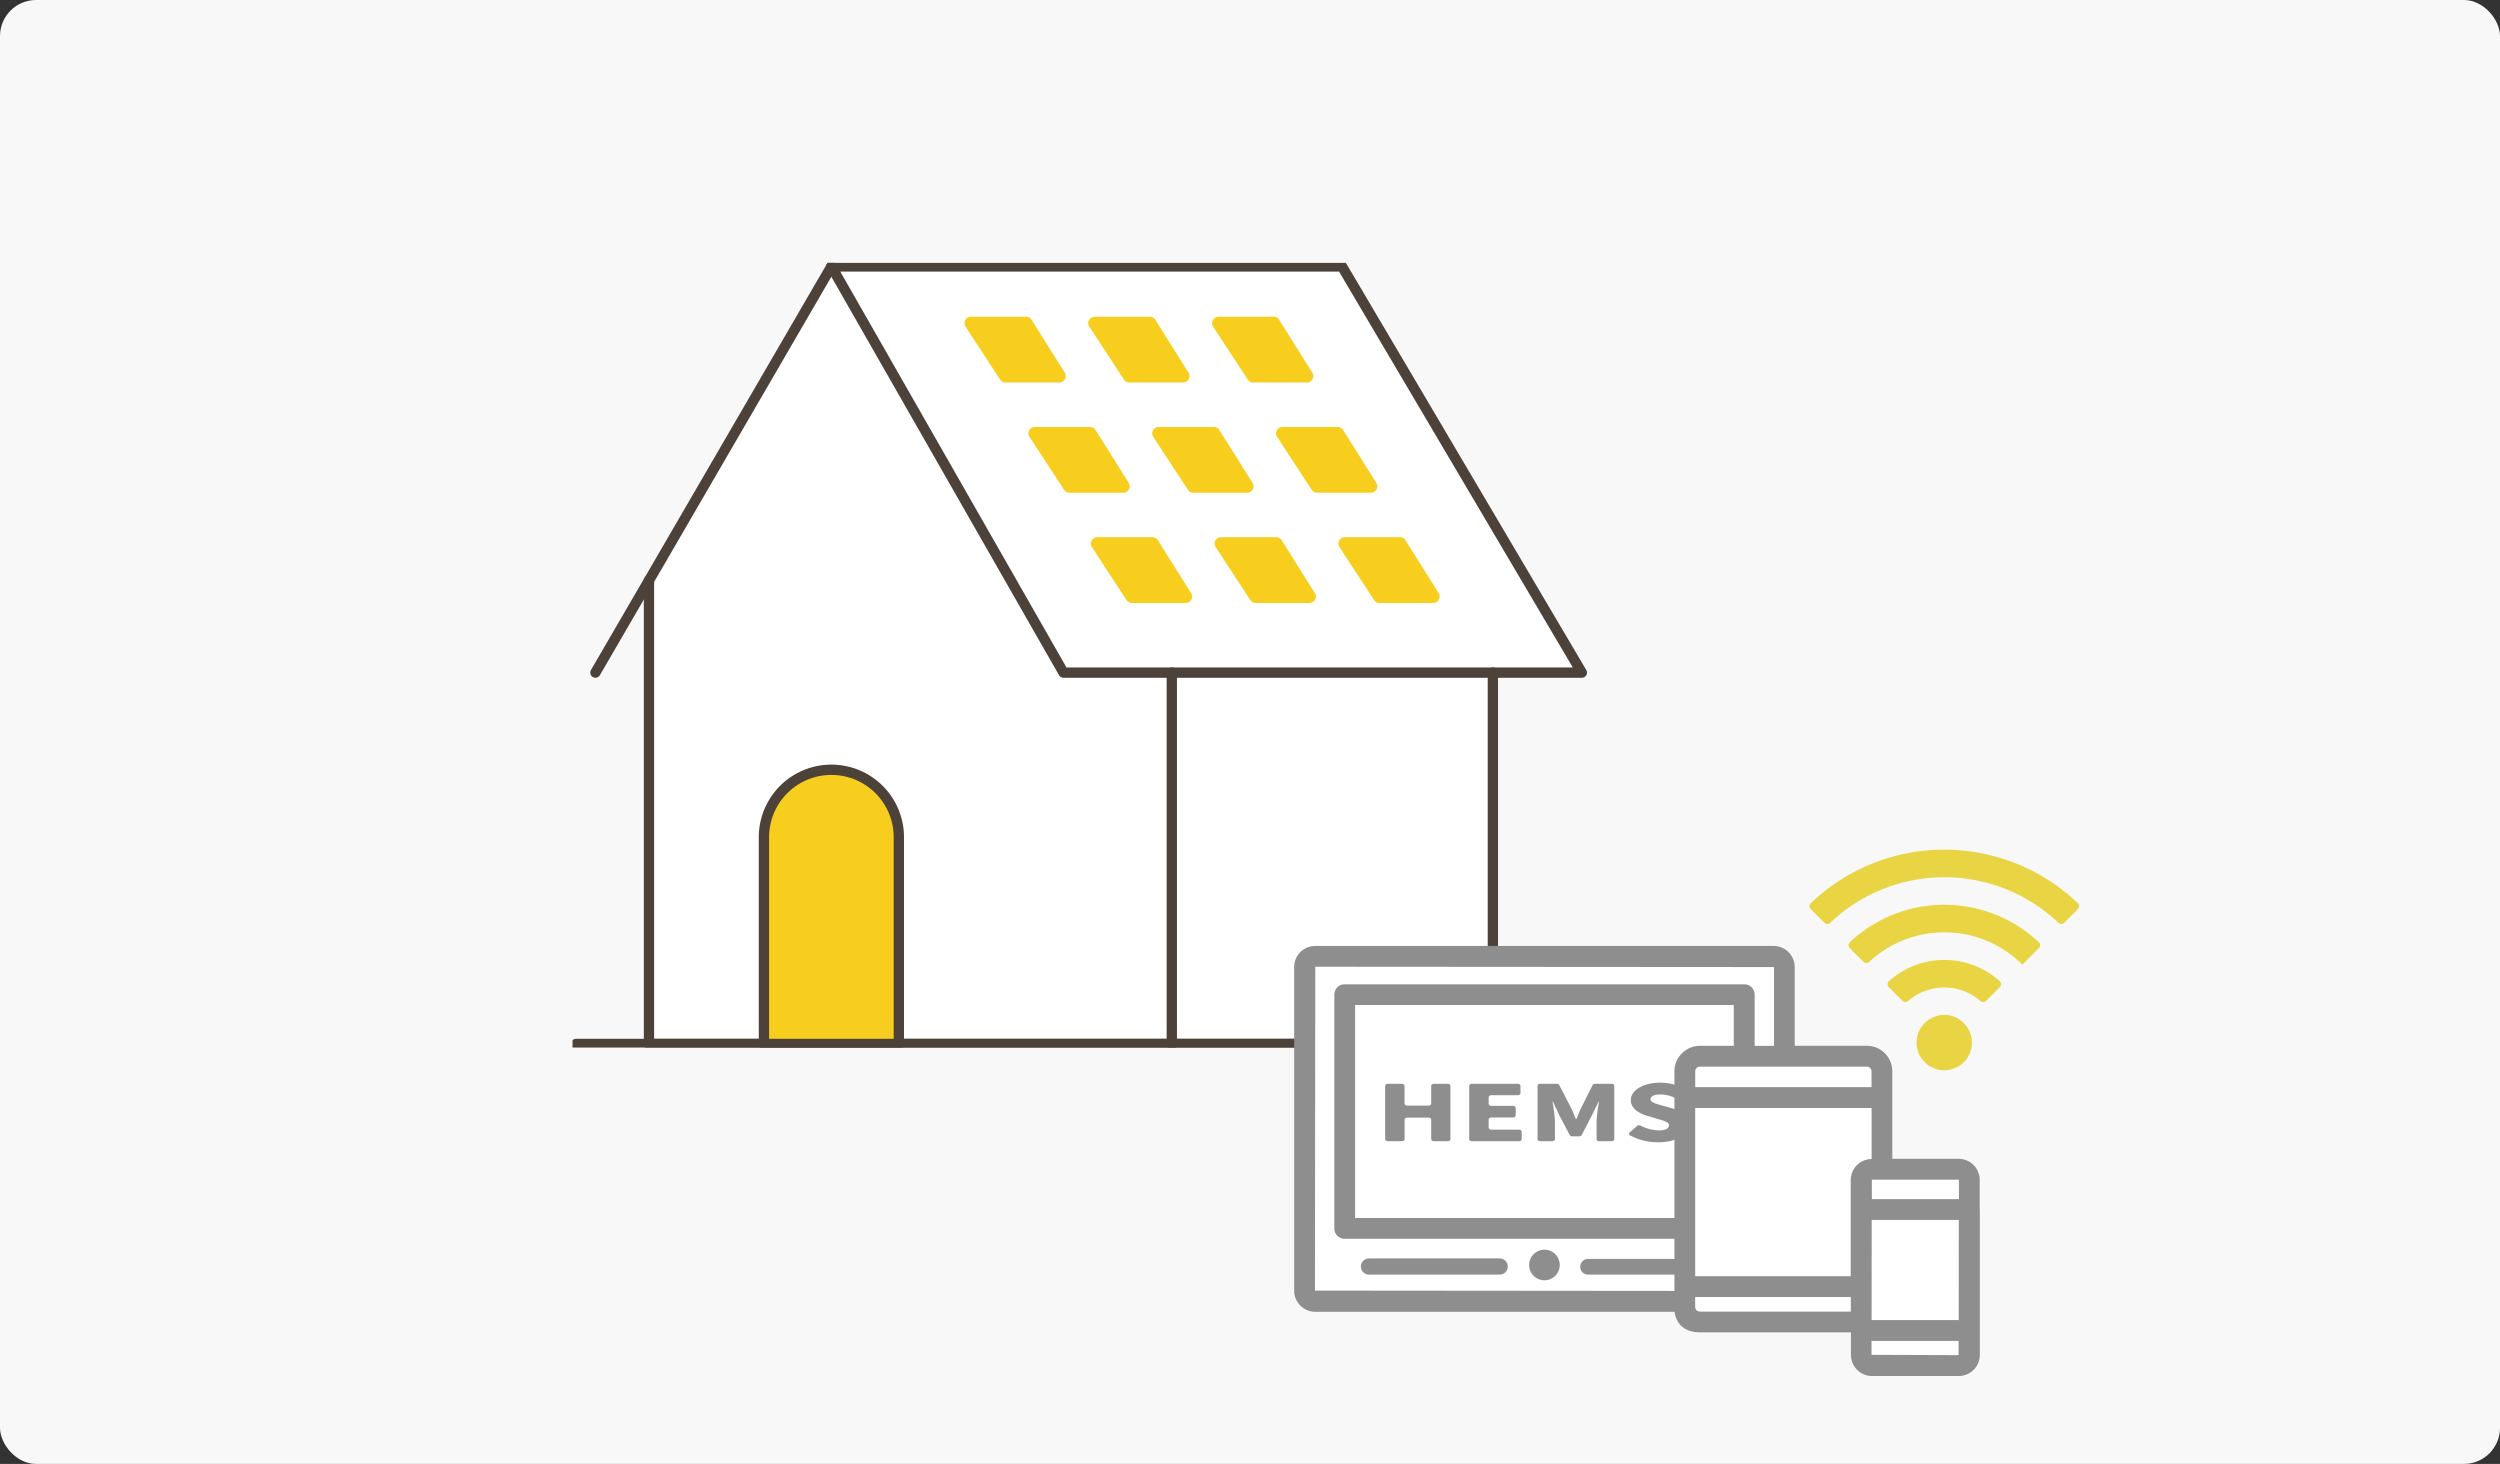 <svg xmlns="http://www.w3.org/2000/svg" xmlns:xlink="http://www.w3.org/1999/xlink" width="485" height="284" viewBox="0 0 485 284">
  <rect x="0" y="0" width="485" height="284" fill="#333333" stroke="none"/>
  <defs>
    <clipPath id="clip-path">
      <rect id="長方形_4313" data-name="長方形 4313" width="196.856" height="152.216" fill="none"/>
    </clipPath>
  </defs>
  <g id="hems" transform="translate(-484 -3587)">
    <rect id="長方形_4293" data-name="長方形 4293" width="485" height="284" rx="7" transform="translate(484 3587)" fill="#f8f8f8"/>
    <g id="グループ_3011" data-name="グループ 3011" transform="translate(595.072 3638)">
      <path id="パス_14139" data-name="パス 14139" d="M21.146,65.1v86.81l164.6-.109V79.948h17.707L157.132,1.562,57.086.888Z" transform="translate(-6.596 -0.277)" fill="#fff"/>
      <g id="グループ_3010" data-name="グループ 3010">
        <g id="グループ_3009" data-name="グループ 3009" clip-path="url(#clip-path)">
          <path id="パス_14140" data-name="パス 14140" d="M72.981,1H172.04l46.528,78.8H118.008Z" transform="translate(-22.764 -0.312)" fill="none" stroke="#4c4239" stroke-linecap="round" stroke-linejoin="round" stroke-width="2"/>
          <line id="線_343" data-name="線 343" x1="45.777" y2="78.797" transform="translate(4.44 0.688)" fill="none" stroke="#4c4239" stroke-linecap="round" stroke-linejoin="round" stroke-width="2"/>
          <path id="パス_14141" data-name="パス 14141" d="M185.267,107.409v72.043H21.553V89.524" transform="translate(-6.723 -27.924)" fill="none" stroke="#4c4239" stroke-linecap="round" stroke-linejoin="round" stroke-width="2"/>
          <line id="線_344" data-name="線 344" y2="72.043" transform="translate(116.257 79.485)" fill="none" stroke="#4c4239" stroke-linecap="round" stroke-linejoin="round" stroke-width="2"/>
          <line id="線_345" data-name="線 345" x2="195.116" transform="translate(0.688 151.528)" fill="none" stroke="#4c4239" stroke-linecap="round" stroke-linejoin="round" stroke-width="2"/>
          <path id="パス_14142" data-name="パス 14142" d="M111.755,15.178h10.7a1.245,1.245,0,0,1,1.055.583l6.445,10.266a1.246,1.246,0,0,1-1.055,1.909H118.473a1.244,1.244,0,0,1-1.042-.564l-6.718-10.266a1.246,1.246,0,0,1,1.042-1.928" transform="translate(-34.469 -4.734)" fill="#f7cd1e"/>
          <path id="パス_14143" data-name="パス 14143" d="M129.793,46.261h10.7a1.246,1.246,0,0,1,1.056.583L148,57.11a1.246,1.246,0,0,1-1.055,1.909H136.511a1.244,1.244,0,0,1-1.042-.564L128.751,48.19a1.246,1.246,0,0,1,1.042-1.929" transform="translate(-40.095 -14.429)" fill="#f7cd1e"/>
          <path id="パス_14144" data-name="パス 14144" d="M147.379,77.344h10.7a1.246,1.246,0,0,1,1.056.583l6.445,10.266a1.246,1.246,0,0,1-1.055,1.909H154.1a1.244,1.244,0,0,1-1.042-.564L146.34,79.272a1.246,1.246,0,0,1,1.042-1.928" transform="translate(-45.58 -24.125)" fill="#f7cd1e"/>
          <path id="パス_14145" data-name="パス 14145" d="M146.655,15.178h10.7a1.246,1.246,0,0,1,1.056.583l6.445,10.266a1.246,1.246,0,0,1-1.055,1.909H153.373a1.244,1.244,0,0,1-1.042-.564l-6.718-10.266a1.246,1.246,0,0,1,1.042-1.928" transform="translate(-45.354 -4.734)" fill="#f7cd1e"/>
          <path id="パス_14146" data-name="パス 14146" d="M164.693,46.261h10.7a1.245,1.245,0,0,1,1.056.583L182.9,57.11a1.246,1.246,0,0,1-1.055,1.909H171.411a1.244,1.244,0,0,1-1.042-.564L163.651,48.19a1.246,1.246,0,0,1,1.042-1.929" transform="translate(-50.981 -14.429)" fill="#f7cd1e"/>
          <path id="パス_14147" data-name="パス 14147" d="M182.279,77.344h10.7a1.245,1.245,0,0,1,1.056.583l6.445,10.266a1.246,1.246,0,0,1-1.055,1.909H189a1.244,1.244,0,0,1-1.042-.564L181.24,79.272a1.246,1.246,0,0,1,1.042-1.928" transform="translate(-56.466 -24.125)" fill="#f7cd1e"/>
          <path id="パス_14148" data-name="パス 14148" d="M181.555,15.178h10.7a1.246,1.246,0,0,1,1.056.583l6.445,10.266a1.246,1.246,0,0,1-1.055,1.909H188.273a1.244,1.244,0,0,1-1.042-.564l-6.718-10.266a1.246,1.246,0,0,1,1.042-1.928" transform="translate(-56.24 -4.734)" fill="#f7cd1e"/>
          <path id="パス_14149" data-name="パス 14149" d="M199.593,46.261h10.7a1.246,1.246,0,0,1,1.056.583L217.8,57.11a1.246,1.246,0,0,1-1.055,1.909H206.311a1.244,1.244,0,0,1-1.042-.564L198.551,48.19a1.246,1.246,0,0,1,1.042-1.929" transform="translate(-61.866 -14.429)" fill="#f7cd1e"/>
          <path id="パス_14150" data-name="パス 14150" d="M217.179,77.344h10.7a1.246,1.246,0,0,1,1.056.583l6.445,10.266a1.246,1.246,0,0,1-1.055,1.909H223.9a1.244,1.244,0,0,1-1.042-.564L216.14,79.272a1.246,1.246,0,0,1,1.042-1.928" transform="translate(-67.352 -24.125)" fill="#f7cd1e"/>
          <path id="パス_14151" data-name="パス 14151" d="M80.135,196.106H53.963V156a13.086,13.086,0,0,1,26.172,0Z" transform="translate(-16.832 -44.578)" fill="#f7cd1e"/>
          <path id="パス_14152" data-name="パス 14152" d="M80.135,196.106H53.963V156a13.086,13.086,0,0,1,26.172,0Z" transform="translate(-16.832 -44.578)" fill="none" stroke="#4c4239" stroke-linecap="round" stroke-linejoin="round" stroke-width="2"/>
        </g>
      </g>
    </g>
    <g id="グループ_3013" data-name="グループ 3013">
      <path id="合体_73" data-name="合体 73" d="M620-15279v-8H586v-4H513v-67h91v19h21v21h16v39Z" transform="translate(225 19131)" fill="#fff"/>
      <g id="グループ_3012" data-name="グループ 3012" transform="translate(410.248 3586.373)">
        <path id="パス_14119" data-name="パス 14119" d="M347.632,222.8h2.7c.3,0,.535.176.535.393v3.453c0,.217.24.393.536.393h4.1c.3,0,.535-.176.535-.393v-3.453c0-.217.24-.393.535-.393h2.66c.3,0,.535.176.535.393V233.55c0,.217-.24.394-.535.394h-2.66c-.3,0-.535-.177-.535-.394v-3.8c0-.217-.24-.393-.535-.393h-4.092c-.3,0-.536.176-.536.393v3.8c0,.217-.239.394-.535.394h-2.7c-.3,0-.536-.177-.536-.394V223.193c0-.217.24-.393.536-.393" transform="translate(-4.632 -11.921)" fill="#8e8e8f"/>
        <path id="パス_14120" data-name="パス 14120" d="M368.224,222.8H377.1c.3,0,.535.176.535.393v1.431c0,.217-.239.393-.535.393H372c-.3,0-.536.177-.536.394v1.28c0,.217.24.394.536.394h4.177c.3,0,.535.176.535.393v1.46c0,.218-.24.394-.535.394H372c-.3,0-.536.176-.536.393v1.58c0,.217.24.393.536.393h5.336c.3,0,.535.177.535.394v1.46c0,.217-.24.394-.535.394h-9.108c-.3,0-.535-.177-.535-.394V223.193c0-.217.24-.393.535-.393" transform="translate(-8.913 -11.921)" fill="#8e8e8f"/>
        <path id="パス_14121" data-name="パス 14121" d="M384.985,222.8h3.162a.558.558,0,0,1,.5.253L391,227.607c.316.645.569,1.348.864,2.037h.105c.316-.689.569-1.392.863-2.037l2.274-4.55a.555.555,0,0,1,.5-.257h3.179c.3,0,.535.176.535.393V233.55c0,.217-.239.394-.535.394h-2.364c-.3,0-.536-.177-.536-.394v-3.426a26.674,26.674,0,0,1,.485-3.864h-.084l-1.307,2.665L393,232.745a.556.556,0,0,1-.5.253h-1.328a.557.557,0,0,1-.5-.252l-2-3.822-1.265-2.665h-.084a26.683,26.683,0,0,1,.485,3.864v3.426c0,.217-.24.394-.535.394h-2.3c-.3,0-.535-.177-.535-.394V223.193c0-.217.24-.393.535-.393" transform="translate(-12.398 -11.921)" fill="#8e8e8f"/>
        <path id="パス_14122" data-name="パス 14122" d="M406.943,232.191l1.449-1.254a.674.674,0,0,1,.716-.066,7.758,7.758,0,0,0,3.427.92c1.391,0,2.044-.374,2.044-.973,0-.644-.864-.854-2.213-1.258l-2-.6c-1.644-.465-3.183-1.438-3.183-3.056,0-1.872,2.361-3.37,5.691-3.37a9.36,9.36,0,0,1,4.695,1.2.33.33,0,0,1,.078.558l-1.236,1.106a.673.673,0,0,1-.7.081,6.277,6.277,0,0,0-2.834-.656c-1.16,0-1.876.329-1.876.928,0,.615.991.854,2.382,1.244l1.96.554c1.938.554,3.1,1.483,3.1,3.056,0,1.857-2.192,3.489-5.986,3.489a11.31,11.31,0,0,1-5.425-1.339.331.331,0,0,1-.082-.568" transform="translate(-17.048 -11.866)" fill="#8e8e8f"/>
        <path id="パス_14123" data-name="パス 14123" d="M457.815,240.208h0v-5.777a4.1,4.1,0,0,0-4.094-4.094H440.858V213.359a4.94,4.94,0,0,0-4.925-4.946H421.927V193.14a4.1,4.1,0,0,0-4.094-4.094h-88.94a4.084,4.084,0,0,0-4.073,4.094v62.784a4.1,4.1,0,0,0,4.073,4.094h69.739s.176,3.983,4.925,3.983h29.279v4.385a4.1,4.1,0,0,0,4.073,4.094h16.833a4.1,4.1,0,0,0,4.094-4.094V240.208Zm-21.882-27.742a.9.9,0,0,1,.893.915v3.054h-34.2V213.38a.9.9,0,0,1,.893-.915Zm-37.342,43.5-69.739-.063.063-62.826,89,.063v15.294h-3.761V198.5a2,2,0,0,0-2.016-2.015h-77.51a2,2,0,0,0-2.016,2.015v45.343a2,2,0,0,0,2.016,2.016h63.963Zm0-42.586v28.448H336.644V200.5H410.1v7.917h-6.588a4.972,4.972,0,0,0-4.924,4.967m34.2,46.59h-29.28a.905.905,0,0,1-.893-.915v-1.911h30.194v2.826Zm0-25.519v18.661H402.622V220.487h34.225v9.892a4.075,4.075,0,0,0-4.052,4.073m20.925,33.976-16.894-.062v-2.7H453.72Zm.021-6.8h-16.9l.021-19.429h16.894Zm.041-23.461H436.889v-3.782h16.832a.066.066,0,0,1,.063.063Z" transform="translate(0 -4.903)" fill="#8e8e8f"/>
        <line id="線_338" data-name="線 338" x2="18.147" transform="translate(381.779 246.381)" fill="#8e8e8f"/>
        <path id="パス_14124" data-name="パス 14124" d="M414.494,268.743H396.348a1.522,1.522,0,0,1,0-3.042h18.147a1.522,1.522,0,0,1,0,3.042" transform="translate(-14.568 -20.841)" fill="#8e8e8f"/>
        <line id="線_339" data-name="線 339" x2="25.35" transform="translate(339.339 246.332)" fill="#8e8e8f"/>
        <path id="パス_14125" data-name="パス 14125" d="M368.088,268.718h-25.35a1.57,1.57,0,0,1,0-3.141h25.35a1.57,1.57,0,0,1,0,3.141" transform="translate(-3.399 -20.815)" fill="#8e8e8f"/>
        <path id="パス_14126" data-name="パス 14126" d="M388.308,266.408a2.969,2.969,0,1,1-2.969-2.97,2.969,2.969,0,0,1,2.969,2.97" transform="translate(-11.965 -20.371)" fill="#8e8e8f"/>
        <path id="パス_14127" data-name="パス 14127" d="M480.642,206.324a5.368,5.368,0,1,0,5.8,1.2l-.01-.01a5.239,5.239,0,0,0-5.785-1.194" transform="translate(-31.703 -8.409)" fill="#e9d444"/>
        <path id="パス_14128" data-name="パス 14128" d="M491.928,196.607a16.07,16.07,0,0,0-21.523,0,.785.785,0,0,0-.015,1.133l2.653,2.653a.806.806,0,0,0,1.091.056,10.721,10.721,0,0,1,14.064,0,.806.806,0,0,0,1.091-.056l2.653-2.653a.785.785,0,0,0-.015-1.133" transform="translate(-30.218 -5.616)" fill="#e9d444"/>
        <path id="パス_14129" data-name="パス 14129" d="M497.516,186.228a26.752,26.752,0,0,0-36.673,0,.793.793,0,0,0-.009,1.132l2.67,2.669a.786.786,0,0,0,1.1.009,21.4,21.4,0,0,1,29.711.534h0l3.214-3.213a.793.793,0,0,0-.01-1.132" transform="translate(-28.231 -2.805)" fill="#e9d444"/>
        <path id="パス_14130" data-name="パス 14130" d="M500.436,179.657l2.673-2.673a.792.792,0,0,0-.007-1.128,37.489,37.489,0,0,0-51.818,0,.792.792,0,0,0-.007,1.128l2.671,2.671a.784.784,0,0,0,1.1.006,32.136,32.136,0,0,1,44.292,0,.786.786,0,0,0,1.1-.006" transform="translate(-26.244)" fill="#e9d444"/>
      </g>
    </g>
  </g>
</svg>
